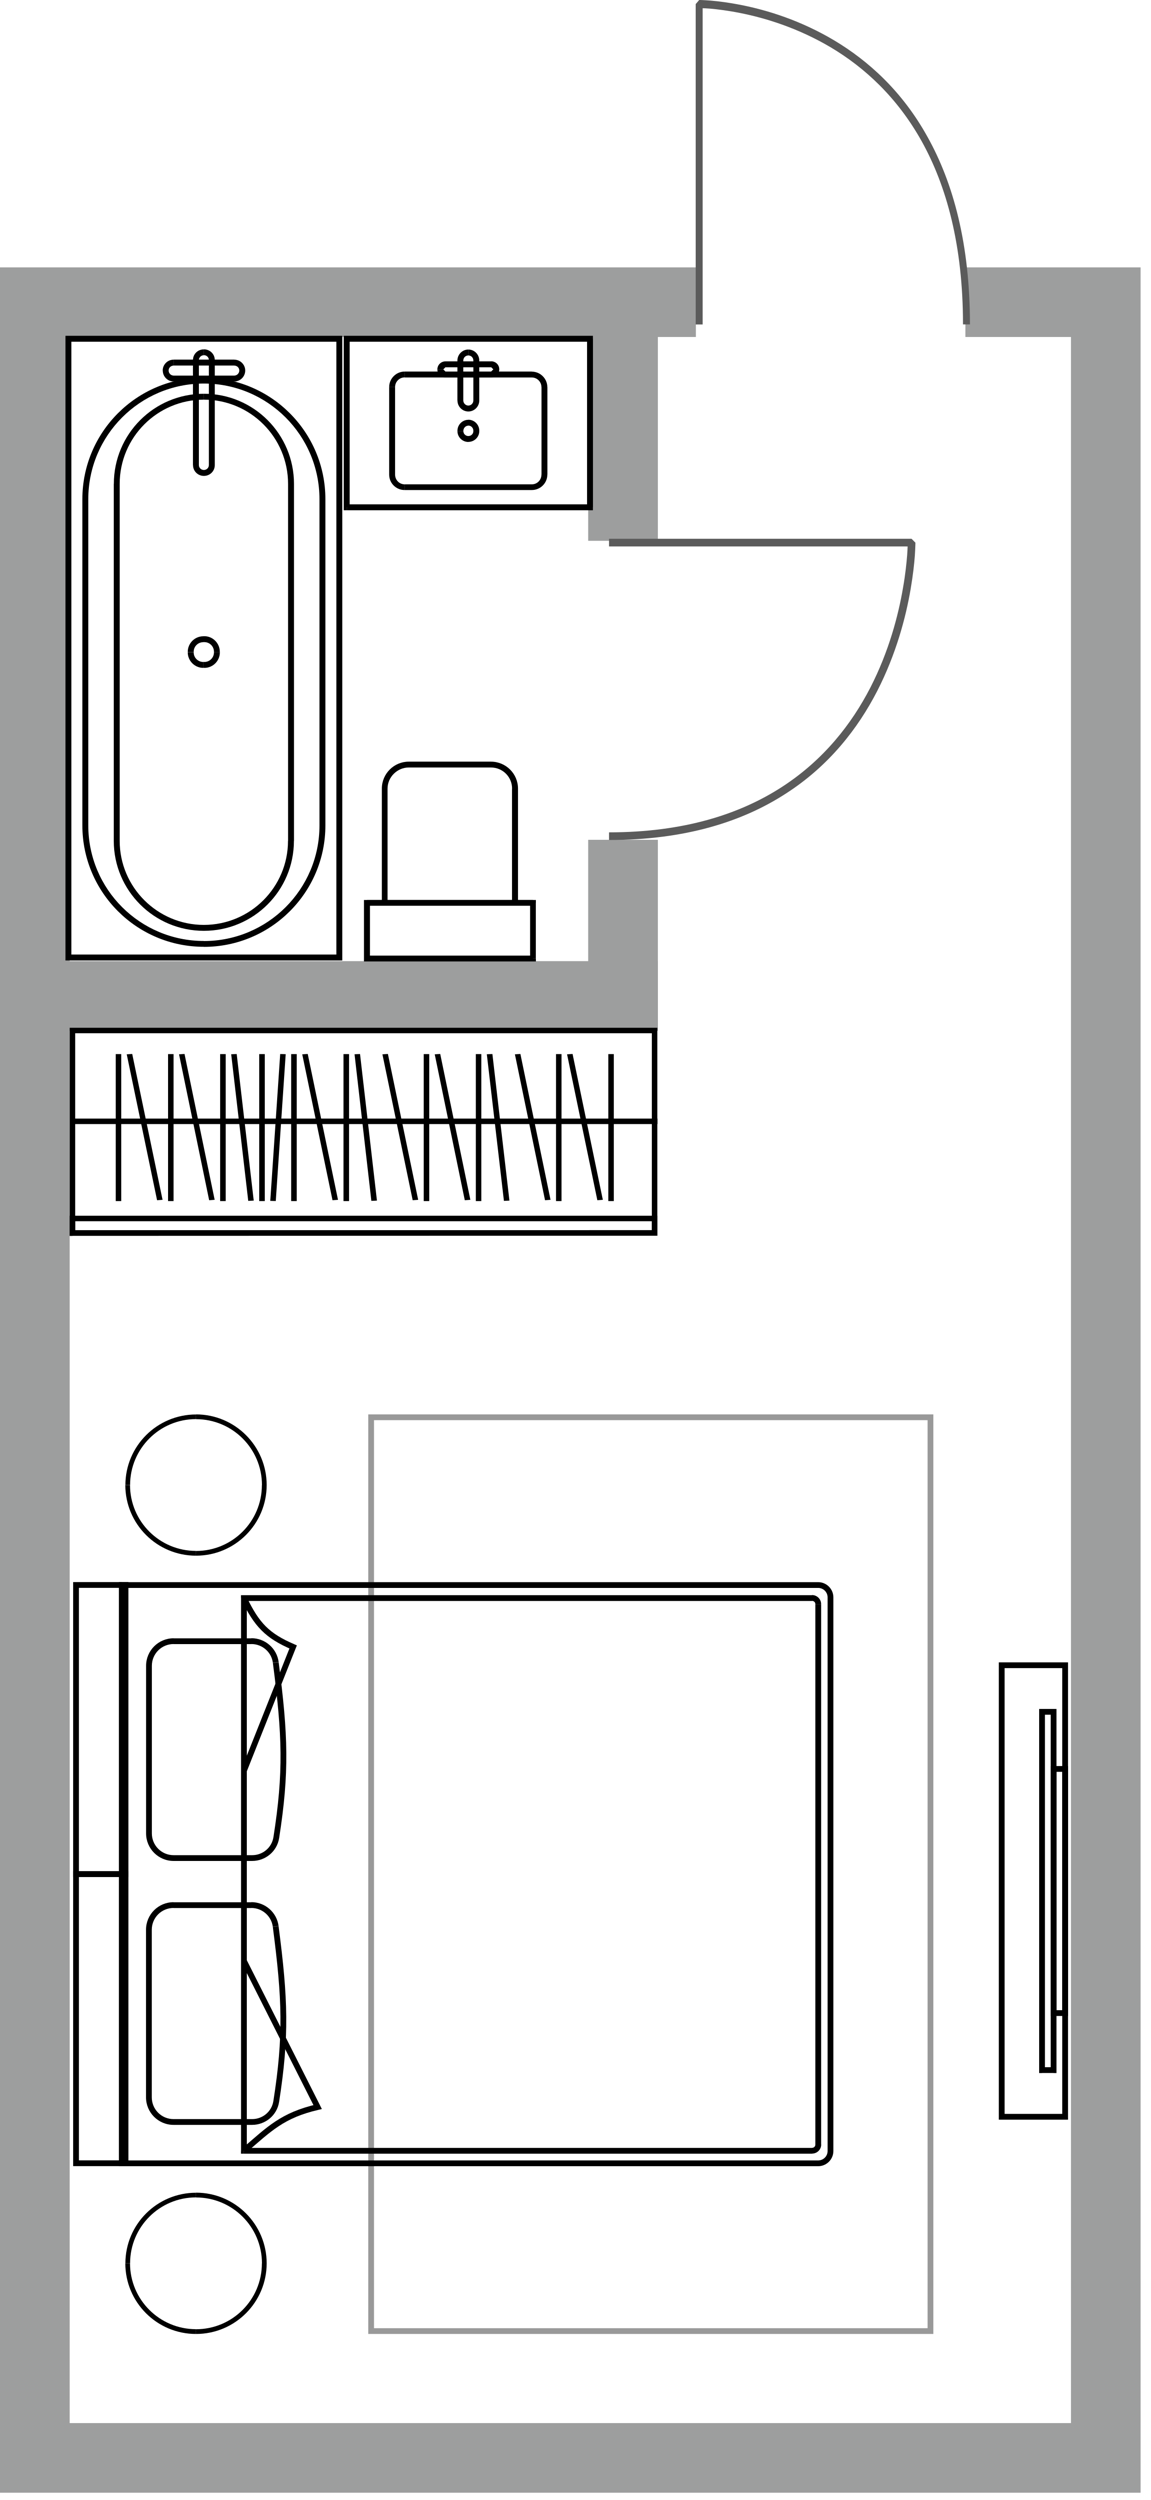 <?xml version="1.0" encoding="UTF-8"?>
<svg xmlns="http://www.w3.org/2000/svg" width="64" height="139" viewBox="0 0 64 139" fill="none">
  <g clip-path="url(#clip0_237_610)">
    <path d="M1.938 14.867H38.694V18.738H3.875V134.731H59.55V18.738H53.679V14.867H63.422V138.603H0V14.867H1.938Z" fill="#9D9E9E"></path>
    <path fill-rule="evenodd" clip-rule="evenodd" d="M32.705 16.668H36.58V30.071H32.705V16.668ZM36.58 46.696V57.315H32.705V46.696H36.58Z" fill="#9D9E9E"></path>
    <path d="M1.716 53.442L1.716 57.317L36.582 57.317L36.582 53.442L1.716 53.442Z" fill="#9D9E9E"></path>
    <path d="M38.878 0.227H38.683L38.878 0V0.227ZM38.683 18.042V0.227H39.07V18.042H38.683ZM38.878 0.227C38.878 0 38.878 0 38.878 0L38.925 0L39.047 0.004C39.156 0.012 39.325 0.016 39.532 0.035C39.943 0.07 40.526 0.141 41.231 0.282C42.64 0.56 44.511 1.127 46.394 2.251C48.277 3.378 50.172 5.073 51.577 7.618C52.998 10.162 53.933 13.548 53.933 18.038H53.546C53.546 13.622 52.622 10.326 51.252 7.86C49.878 5.394 48.058 3.75 46.222 2.65C44.374 1.55 42.542 0.998 41.157 0.724C40.475 0.587 39.892 0.517 39.493 0.481C39.297 0.466 39.141 0.458 39.031 0.454L38.91 0.45H38.874C38.874 0.45 38.874 0.45 38.874 0.223L38.878 0.227Z" fill="#5B5B5B"></path>
    <path d="M50.685 30.173V29.957L50.9 30.173H50.685ZM33.864 29.957H50.685V30.384H33.864V29.957ZM50.685 30.173C50.9 30.173 50.9 30.173 50.9 30.173V30.224L50.896 30.357C50.892 30.478 50.884 30.662 50.869 30.893C50.837 31.343 50.767 31.985 50.634 32.76C50.371 34.306 49.835 36.361 48.774 38.428C47.71 40.495 46.109 42.574 43.705 44.12C41.302 45.682 38.108 46.707 33.864 46.707V46.281C38.033 46.281 41.145 45.267 43.474 43.76C45.803 42.253 47.353 40.252 48.391 38.24C49.432 36.213 49.953 34.2 50.211 32.682C50.344 31.934 50.407 31.296 50.442 30.854C50.458 30.638 50.465 30.47 50.469 30.345L50.473 30.212V30.173C50.473 30.173 50.473 30.173 50.689 30.173H50.685Z" fill="#5B5B5B"></path>
    <path d="M51.737 129.615H51.898V129.776H51.737V129.615ZM51.737 78.806V78.645H51.898V78.806H51.737ZM20.637 78.806H20.477V78.645H20.637V78.806ZM20.637 129.615V129.776H20.477V129.615H20.637ZM51.577 129.615V78.806H51.898V129.615H51.577ZM51.737 78.966H20.637V78.645H51.737V78.966ZM20.797 78.806V129.615H20.477V78.806H20.797ZM20.637 129.455H51.737V129.776H20.637V129.455Z" fill="black" fill-opacity="0.4"></path>
    <path d="M6.772 88.13V87.969H6.611V88.13H6.772ZM6.772 120.287H6.611V120.448H6.772V120.287ZM6.772 88.294H45.494V87.973H6.772V88.294ZM46.018 88.819V119.606H46.339V88.819H46.018ZM45.494 120.127H6.772V120.448H45.494V120.127ZM6.932 120.287V88.13H6.611V120.287H6.932ZM46.018 119.602C46.018 119.892 45.783 120.127 45.494 120.127V120.448C45.959 120.448 46.339 120.068 46.339 119.602H46.018ZM45.494 88.294C45.783 88.294 46.018 88.529 46.018 88.819H46.339C46.339 88.353 45.959 87.973 45.494 87.973V88.294Z" fill="black"></path>
    <path d="M9.65 106.093H13.975V105.772H9.65V106.093ZM15.169 107.139C15.694 111.166 15.768 113.202 15.2 116.831L15.518 116.882C16.089 113.214 16.018 111.151 15.49 107.099L15.169 107.142V107.139ZM14.018 117.829H9.65V118.15H14.018V117.829ZM8.44 116.619V107.299H8.119V116.619H8.44ZM9.65 117.829C8.98 117.829 8.44 117.289 8.44 116.619H8.119C8.119 117.465 8.804 118.15 9.65 118.15V117.829ZM15.2 116.827C15.11 117.406 14.609 117.829 14.018 117.829V118.15C14.762 118.15 15.404 117.614 15.518 116.878L15.2 116.827ZM13.975 106.089C14.578 106.089 15.091 106.536 15.169 107.135L15.49 107.092C15.392 106.332 14.742 105.765 13.975 105.765V106.086V106.089ZM9.65 105.768C8.804 105.768 8.119 106.453 8.119 107.299H8.44C8.44 106.63 8.98 106.089 9.65 106.089V105.768Z" fill="black"></path>
    <path d="M9.654 91.418H13.979V91.097H9.654V91.418ZM15.173 92.463C15.697 96.491 15.772 98.527 15.204 102.155L15.521 102.206C16.093 98.538 16.022 96.475 15.494 92.424L15.173 92.467V92.463ZM14.022 103.154H9.654V103.475H14.022V103.154ZM8.444 101.944V92.624H8.123V101.944H8.444ZM9.654 103.154C8.984 103.154 8.444 102.613 8.444 101.944H8.123C8.123 102.79 8.808 103.475 9.654 103.475V103.154ZM15.204 102.151C15.114 102.731 14.613 103.154 14.022 103.154V103.475C14.766 103.475 15.408 102.938 15.521 102.202L15.204 102.151ZM13.979 91.414C14.582 91.414 15.095 91.86 15.173 92.459L15.494 92.416C15.396 91.657 14.746 91.089 13.979 91.089V91.41V91.414ZM9.654 91.093C8.808 91.093 8.123 91.778 8.123 92.624H8.444C8.444 91.954 8.984 91.414 9.654 91.414V91.093Z" fill="black"></path>
    <path d="M6.98 120.283V120.444H7.14V120.283H6.98ZM4.228 120.283H4.067V120.444H4.228V120.283ZM4.228 104.207V104.046H4.067V104.207H4.228ZM6.98 104.207H7.14V104.046H6.98V104.207ZM6.98 120.123H4.228V120.444H6.98V120.123ZM4.388 120.283V104.207H4.067V120.283H4.388ZM4.228 104.367H6.98V104.046H4.228V104.367ZM6.819 104.207V120.283H7.14V104.207H6.819Z" fill="black"></path>
    <path d="M6.98 104.207V104.367H7.14V104.207H6.98ZM4.228 104.207H4.067V104.367H4.228V104.207ZM4.228 88.13V87.969H4.067V88.13H4.228ZM6.98 88.13H7.14V87.969H6.98V88.13ZM6.98 104.046H4.228V104.367H6.98V104.046ZM4.388 104.207V88.13H4.067V104.207H4.388ZM4.228 88.29H6.98V87.969H4.228V88.29ZM6.819 88.13V104.207H7.14V88.13H6.819Z" fill="black"></path>
    <path d="M32.803 18.836H32.968V18.672H32.803V18.836ZM32.803 28.196V28.372H32.968V28.196H32.803ZM19.279 28.196H19.114V28.372H19.279V28.196ZM19.279 18.836V18.672H19.114V18.836H19.279ZM32.643 18.836V28.196H32.971V18.836H32.643ZM32.807 28.043H19.283V28.372H32.807V28.043ZM19.443 28.196V18.836H19.114V28.196H19.443ZM19.279 19.001H32.803V18.672H19.279V19.001Z" fill="black"></path>
    <path d="M27.311 20.422H24.77V20.093H27.311V20.422ZM24.77 20.66H27.311V20.989H24.77V20.66ZM24.649 20.539L24.77 20.66V20.989C24.524 20.989 24.32 20.794 24.32 20.543H24.649V20.539ZM24.77 20.418L24.649 20.539H24.32C24.32 20.289 24.524 20.093 24.77 20.093V20.422V20.418ZM27.432 20.539L27.311 20.418V20.089C27.561 20.089 27.761 20.285 27.761 20.535H27.432V20.539ZM27.761 20.539C27.761 20.79 27.558 20.985 27.311 20.985V20.657L27.432 20.535H27.761V20.539Z" fill="black"></path>
    <path d="M22.504 20.989H29.573V20.66H22.504V20.989ZM30.11 21.526V26.387H30.438V21.526H30.11ZM29.573 26.931H22.504V27.248H29.573V26.931ZM21.968 26.387V21.526H21.639V26.387H21.968ZM22.5 26.931C22.206 26.931 21.968 26.689 21.968 26.387H21.639C21.639 26.869 22.026 27.248 22.5 27.248V26.931ZM30.106 26.387C30.106 26.693 29.867 26.931 29.569 26.931V27.248C30.047 27.248 30.434 26.865 30.434 26.387H30.106ZM29.569 20.989C29.867 20.989 30.106 21.232 30.106 21.526H30.434C30.434 21.056 30.047 20.664 29.569 20.664V20.993V20.989ZM22.5 20.66C22.026 20.66 21.639 21.052 21.639 21.522H21.968C21.968 21.228 22.206 20.985 22.5 20.985V20.657V20.66Z" fill="black"></path>
    <path d="M25.761 20.05V22.265H25.433V20.05H25.761ZM26.321 22.265V20.05H26.65V22.265H26.321ZM26.043 22.551C26.196 22.551 26.321 22.422 26.321 22.265H26.65C26.65 22.606 26.376 22.88 26.043 22.88V22.551ZM25.761 22.265C25.761 22.418 25.887 22.551 26.043 22.551V22.88C25.707 22.88 25.436 22.606 25.436 22.265H25.765H25.761ZM26.043 19.764C25.887 19.764 25.761 19.885 25.761 20.05H25.433C25.433 19.713 25.707 19.435 26.039 19.435V19.764H26.043ZM26.043 19.435C26.376 19.435 26.65 19.709 26.65 20.05H26.321C26.321 19.885 26.196 19.764 26.043 19.764V19.435Z" fill="black"></path>
    <path d="M25.761 23.949V23.972H25.433V23.949H25.761ZM26.321 23.972V23.949H26.65V23.972H26.321ZM26.043 24.246C26.196 24.246 26.321 24.125 26.321 23.972H26.65C26.65 24.301 26.376 24.571 26.043 24.571V24.242V24.246ZM25.765 23.972C25.765 24.125 25.891 24.246 26.043 24.246V24.575C25.707 24.575 25.436 24.301 25.436 23.976H25.765V23.972ZM26.043 23.667C25.891 23.667 25.765 23.8 25.765 23.953H25.436C25.436 23.616 25.71 23.342 26.043 23.342V23.671V23.667ZM26.043 23.338C26.376 23.338 26.65 23.612 26.65 23.949H26.321C26.321 23.796 26.196 23.663 26.043 23.663V23.334V23.338Z" fill="black"></path>
    <path d="M18.868 53.24V53.405H19.032V53.24H18.868ZM3.805 53.24H3.641V53.405H3.805V53.24ZM3.805 18.836V18.672H3.641V18.836H3.805ZM18.868 18.836H19.032V18.672H18.868V18.836ZM18.868 53.076H3.805V53.405H18.868V53.076ZM3.969 53.24V18.836H3.641V53.24H3.969ZM3.805 19.001H18.868V18.672H3.805V19.001ZM18.703 18.836V53.24H19.032V18.836H18.703Z" fill="black"></path>
    <path d="M4.909 45.901V27.757H4.58V45.901H4.909ZM17.764 27.757V45.901H18.093V27.757H17.764ZM11.336 21.326C14.887 21.326 17.764 24.211 17.764 27.757H18.093C18.093 24.023 15.067 20.997 11.336 20.997V21.326ZM4.909 27.757C4.909 24.207 7.786 21.326 11.336 21.326V20.997C7.606 20.997 4.58 24.023 4.58 27.757H4.909ZM11.336 52.321C7.786 52.321 4.909 49.447 4.909 45.897H4.58C4.58 49.62 7.606 52.645 11.336 52.645V52.317V52.321ZM11.336 52.649C15.067 52.649 18.093 49.623 18.093 45.901H17.764C17.764 49.451 14.883 52.325 11.336 52.325V52.653V52.649Z" fill="black"></path>
    <path d="M6.655 46.754V26.908H6.326V46.754H6.655ZM16.018 26.908V46.754H16.347V26.908H16.018ZM11.337 22.222C13.92 22.222 16.018 24.317 16.018 26.908H16.347C16.347 24.133 14.104 21.894 11.341 21.894V22.222H11.337ZM6.655 26.908C6.655 24.32 8.749 22.222 11.337 22.222V21.894C8.569 21.894 6.33 24.133 6.33 26.908H6.659H6.655ZM11.337 51.428C8.753 51.428 6.655 49.33 6.655 46.754H6.326C6.326 49.518 8.569 51.757 11.333 51.757V51.428H11.337ZM11.337 51.757C14.104 51.757 16.343 49.518 16.343 46.754H16.014C16.014 49.33 13.92 51.428 11.333 51.428V51.757H11.337Z" fill="black"></path>
    <path d="M10.773 36.236V36.267H10.444V36.236H10.773ZM11.306 36.804H11.368V37.133H11.306V36.804ZM11.897 36.271V36.24H12.225V36.271H11.897ZM11.364 35.704H11.302V35.375H11.364V35.704ZM11.897 36.24C11.897 35.943 11.658 35.704 11.364 35.704V35.375C11.838 35.375 12.222 35.77 12.222 36.24H11.893H11.897ZM11.364 36.808C11.658 36.808 11.897 36.569 11.897 36.275H12.225C12.225 36.745 11.842 37.136 11.368 37.136V36.808H11.364ZM10.769 36.275C10.769 36.569 11.008 36.808 11.302 36.808V37.136C10.828 37.136 10.44 36.745 10.44 36.275H10.769ZM10.44 36.244C10.44 35.774 10.824 35.379 11.302 35.379V35.708C11.008 35.708 10.769 35.946 10.769 36.244H10.44Z" fill="black"></path>
    <path d="M13.028 20.324H9.654V19.995H13.028V20.324ZM9.654 20.884H13.028V21.212H9.654V20.884ZM9.376 20.602C9.376 20.754 9.501 20.884 9.654 20.884V21.212C9.321 21.212 9.051 20.938 9.051 20.602H9.38H9.376ZM9.654 20.328C9.501 20.328 9.376 20.449 9.376 20.602H9.047C9.047 20.273 9.317 19.999 9.65 19.999V20.328H9.654ZM13.306 20.602C13.306 20.449 13.181 20.328 13.028 20.328V19.999C13.361 19.999 13.635 20.273 13.635 20.602H13.306ZM13.635 20.602C13.635 20.938 13.361 21.212 13.028 21.212V20.884C13.181 20.884 13.306 20.75 13.306 20.602H13.635Z" fill="black"></path>
    <path d="M11.058 20.026V25.859H10.729V20.026H11.058ZM11.614 25.859V20.026H11.943V25.859H11.614ZM11.336 26.133C11.489 26.133 11.614 26.012 11.614 25.859H11.943C11.943 26.199 11.673 26.462 11.336 26.462V26.133ZM11.058 25.859C11.058 26.012 11.184 26.133 11.336 26.133V26.462C11.004 26.462 10.733 26.199 10.733 25.859H11.062H11.058ZM11.336 19.752C11.184 19.752 11.058 19.874 11.058 20.026H10.729C10.729 19.686 11 19.427 11.332 19.427V19.756L11.336 19.752ZM11.336 19.424C11.673 19.424 11.943 19.686 11.943 20.022H11.614C11.614 19.87 11.493 19.748 11.336 19.748V19.42V19.424Z" fill="black"></path>
    <path d="M28.803 43.85V50.203H28.47V43.85H28.803ZM21.232 50.203V43.85H21.549V50.203H21.232ZM22.728 42.35H27.296V42.675H22.728V42.35ZM21.232 43.85C21.232 43.02 21.906 42.35 22.728 42.35V42.675C22.094 42.675 21.549 43.204 21.549 43.85H21.232ZM28.474 43.85C28.474 43.204 27.957 42.675 27.296 42.675V42.35C28.13 42.35 28.803 43.02 28.803 43.85H28.47H28.474Z" fill="black"></path>
    <path d="M20.41 50.203H20.238V50.042H20.41V50.203ZM20.41 53.299V53.46H20.238V53.299H20.41ZM29.637 53.299H29.797V53.46H29.637V53.299ZM29.637 50.203V50.042H29.797V50.203H29.637ZM20.571 50.203V53.299H20.238V50.203H20.571ZM20.41 53.135H29.637V53.46H20.41V53.135ZM29.476 53.295V50.199H29.794V53.295H29.476ZM29.637 50.363H20.41V50.038H29.637V50.363Z" fill="black"></path>
    <path d="M36.397 68.558H36.55V68.71H36.397V68.558ZM36.397 57.3V57.147H36.55V57.3H36.397ZM4.029 57.3H3.876V57.147H4.029V57.3ZM4.029 68.57V68.722H3.876V68.57H4.029ZM36.245 68.558V57.3H36.55V68.558H36.245ZM36.397 57.452H4.029V57.147H36.397V57.452ZM4.181 57.3V68.57H3.876V57.3H4.181ZM4.029 68.413L36.397 68.401V68.707L4.029 68.718V68.413Z" fill="black"></path>
    <path d="M36.397 68.558H36.55V68.71H36.397V68.558ZM36.397 67.751V67.599H36.55V67.751H36.397ZM4.029 67.751H3.876V67.599H4.029V67.751ZM4.029 68.558V68.71H3.876V68.558H4.029ZM36.245 68.558V67.751H36.55V68.558H36.245ZM36.397 67.904H4.029V67.599H36.397V67.904ZM4.181 67.751V68.558H3.876V67.751H4.181ZM4.029 68.401H36.397V68.707H4.029V68.401Z" fill="black"></path>
    <path d="M34.13 66.784V58.611H33.825V66.784H34.13Z" fill="black"></path>
    <path d="M33.52 66.714L31.837 58.603L31.531 58.623L33.215 66.737L33.52 66.714Z" fill="black"></path>
    <path d="M31.222 66.784V58.611H30.917V66.784H31.222Z" fill="black"></path>
    <path d="M30.612 66.714L28.936 58.603L28.631 58.623L30.306 66.737L30.612 66.714Z" fill="black"></path>
    <path d="M27.379 58.607L28.326 66.757L28.02 66.773L27.069 58.619L27.379 58.607Z" fill="black"></path>
    <path d="M26.763 66.784V58.611H26.458V66.784H26.763Z" fill="black"></path>
    <path d="M26.154 66.714L24.478 58.603L24.173 58.623L25.844 66.737L26.154 66.714Z" fill="black"></path>
    <path d="M23.867 66.784V58.611H23.561V66.784H23.867Z" fill="black"></path>
    <path d="M23.252 66.714L21.569 58.603L21.264 58.623L22.947 66.737L23.252 66.714Z" fill="black"></path>
    <path d="M20.019 58.607L20.959 66.757L20.649 66.773L19.714 58.619L20.019 58.607Z" fill="black"></path>
    <path d="M19.409 66.784V58.611H19.1V66.784H19.409Z" fill="black"></path>
    <path d="M18.794 66.714L17.111 58.603L16.806 58.623L18.489 66.737L18.794 66.714Z" fill="black"></path>
    <path d="M16.5 66.784V58.611H16.19V66.784H16.5Z" fill="black"></path>
    <path d="M15.886 58.615L15.334 66.781L15.028 66.773L15.58 58.607L15.886 58.615Z" fill="black"></path>
    <path d="M14.723 66.784V58.611H14.414V66.784H14.723Z" fill="black"></path>
    <path d="M13.161 58.607L14.108 66.757L13.803 66.773L12.855 58.619L13.161 58.607Z" fill="black"></path>
    <path d="M12.55 66.784V58.611H12.241V66.784H12.55Z" fill="black"></path>
    <path d="M11.936 66.714L10.26 58.603L9.955 58.623L11.63 66.737L11.936 66.714Z" fill="black"></path>
    <path d="M9.65 66.784V58.611H9.345V66.784H9.65Z" fill="black"></path>
    <path d="M9.039 66.714L7.352 58.603L7.047 58.623L8.734 66.737L9.039 66.714Z" fill="black"></path>
    <path d="M6.741 66.784V58.611H6.436V66.784H6.741Z" fill="black"></path>
    <path d="M36.561 62.502V62.197H4.087V62.502H36.561Z" fill="black"></path>
    <path d="M13.56 88.858V88.698H13.399V88.858H13.56ZM13.56 119.59H13.399V119.751H13.56V119.59ZM17.662 117.159L17.698 117.316L17.897 117.269L17.803 117.085L17.658 117.156L17.662 117.159ZM16.3 91.575L16.449 91.633L16.508 91.489L16.363 91.426L16.3 91.575ZM13.56 89.019H45.153V88.698H13.56V89.019ZM45.337 89.199V119.246H45.658V89.199H45.337ZM45.157 119.43H13.564V119.751H45.157V119.43ZM13.724 98.472V88.858H13.403V98.472H13.724ZM13.724 119.59V109.029H13.403V119.59H13.724ZM13.724 109.029V98.468H13.403V109.029H13.724ZM13.419 109.104L17.521 117.234L17.807 117.089L13.705 108.959L13.419 109.104ZM17.627 117.003C15.623 117.469 14.86 118.256 13.458 119.469L13.669 119.712C15.083 118.494 15.783 117.762 17.701 117.316L17.627 117.003ZM13.415 88.925C13.771 89.672 14.104 90.216 14.539 90.651C14.973 91.089 15.502 91.406 16.237 91.723L16.367 91.426C15.65 91.121 15.165 90.819 14.77 90.424C14.374 90.025 14.061 89.52 13.709 88.788L13.419 88.925H13.415ZM16.151 91.516L13.411 98.409L13.709 98.527L16.449 91.633L16.147 91.516H16.151ZM45.337 119.246C45.337 119.348 45.255 119.426 45.157 119.426V119.747C45.435 119.747 45.662 119.52 45.662 119.242H45.341L45.337 119.246ZM45.157 89.015C45.259 89.015 45.337 89.097 45.337 89.195H45.658C45.658 88.917 45.431 88.69 45.153 88.69V89.011L45.157 89.015Z" fill="black"></path>
    <path d="M7.234 125.846C7.234 123.822 8.874 122.182 10.898 122.182V121.919C13.066 121.919 14.828 123.677 14.828 125.85H14.566C14.566 123.826 12.926 122.186 10.902 122.186V121.923C8.733 121.923 6.972 123.681 6.972 125.853H7.234V125.846ZM14.828 125.846C14.828 128.014 13.07 129.776 10.898 129.776V129.513C12.922 129.513 14.562 127.873 14.562 125.85H14.824L14.828 125.846ZM10.898 129.776C8.729 129.776 6.968 128.018 6.968 125.846H7.23C7.23 127.869 8.87 129.51 10.894 129.51V129.772L10.898 129.776Z" fill="black"></path>
    <path d="M7.234 82.571C7.234 80.548 8.874 78.907 10.898 78.907V78.645C13.066 78.645 14.828 80.403 14.828 82.575H14.566C14.566 80.552 12.926 78.911 10.902 78.911V78.649C8.733 78.649 6.972 80.407 6.972 82.579H7.234V82.571ZM14.828 82.571C14.828 84.74 13.07 86.501 10.898 86.501V86.239C12.922 86.239 14.562 84.599 14.562 82.575H14.824L14.828 82.571ZM10.898 86.501C8.729 86.501 6.968 84.744 6.968 82.571H7.23C7.23 84.595 8.87 86.235 10.894 86.235V86.498L10.898 86.501Z" fill="black"></path>
    <path d="M59.225 117.7H59.386V117.86H59.225V117.7ZM59.225 92.592V92.432H59.386V92.592H59.225ZM55.699 92.592H55.538V92.432H55.699V92.592ZM55.699 117.7V117.86H55.538V117.7H55.699ZM59.065 117.7V92.592H59.386V117.7H59.065ZM59.225 92.753H55.699V92.432H59.225V92.753ZM55.859 92.592V117.7H55.538V92.592H55.859ZM55.699 117.539H59.225V117.86H55.699V117.539Z" fill="black"></path>
    <path d="M58.584 115.108H58.744V115.269H58.584V115.108ZM58.584 95.184V95.023H58.744V95.184H58.584ZM57.942 95.184H57.781V95.023H57.942V95.184ZM57.942 115.108V115.269H57.781V115.108H57.942ZM58.423 115.108V95.184H58.744V115.108H58.423ZM58.584 95.344H57.942V95.023H58.584V95.344ZM58.102 95.184V115.108H57.781V95.184H58.102ZM57.942 114.944H58.584V115.265H57.942V114.944Z" fill="black"></path>
    <path d="M59.225 111.934H59.386V112.094H59.225V111.934ZM59.225 98.358V98.198H59.386V98.358H59.225ZM58.583 98.358H58.423V98.198H58.583V98.358ZM58.583 111.934V112.094H58.423V111.934H58.583ZM59.065 111.934V98.358H59.386V111.934H59.065ZM59.225 98.519H58.583V98.198H59.225V98.519ZM58.744 98.358V111.934H58.423V98.358H58.744ZM58.583 111.773H59.225V112.094H58.583V111.773Z" fill="black"></path>
  </g>
  <defs>
    <clipPath id="clip0_237_610">
      <rect width="63.422" height="138.603" fill="white"></rect>
    </clipPath>
  </defs>
</svg>
